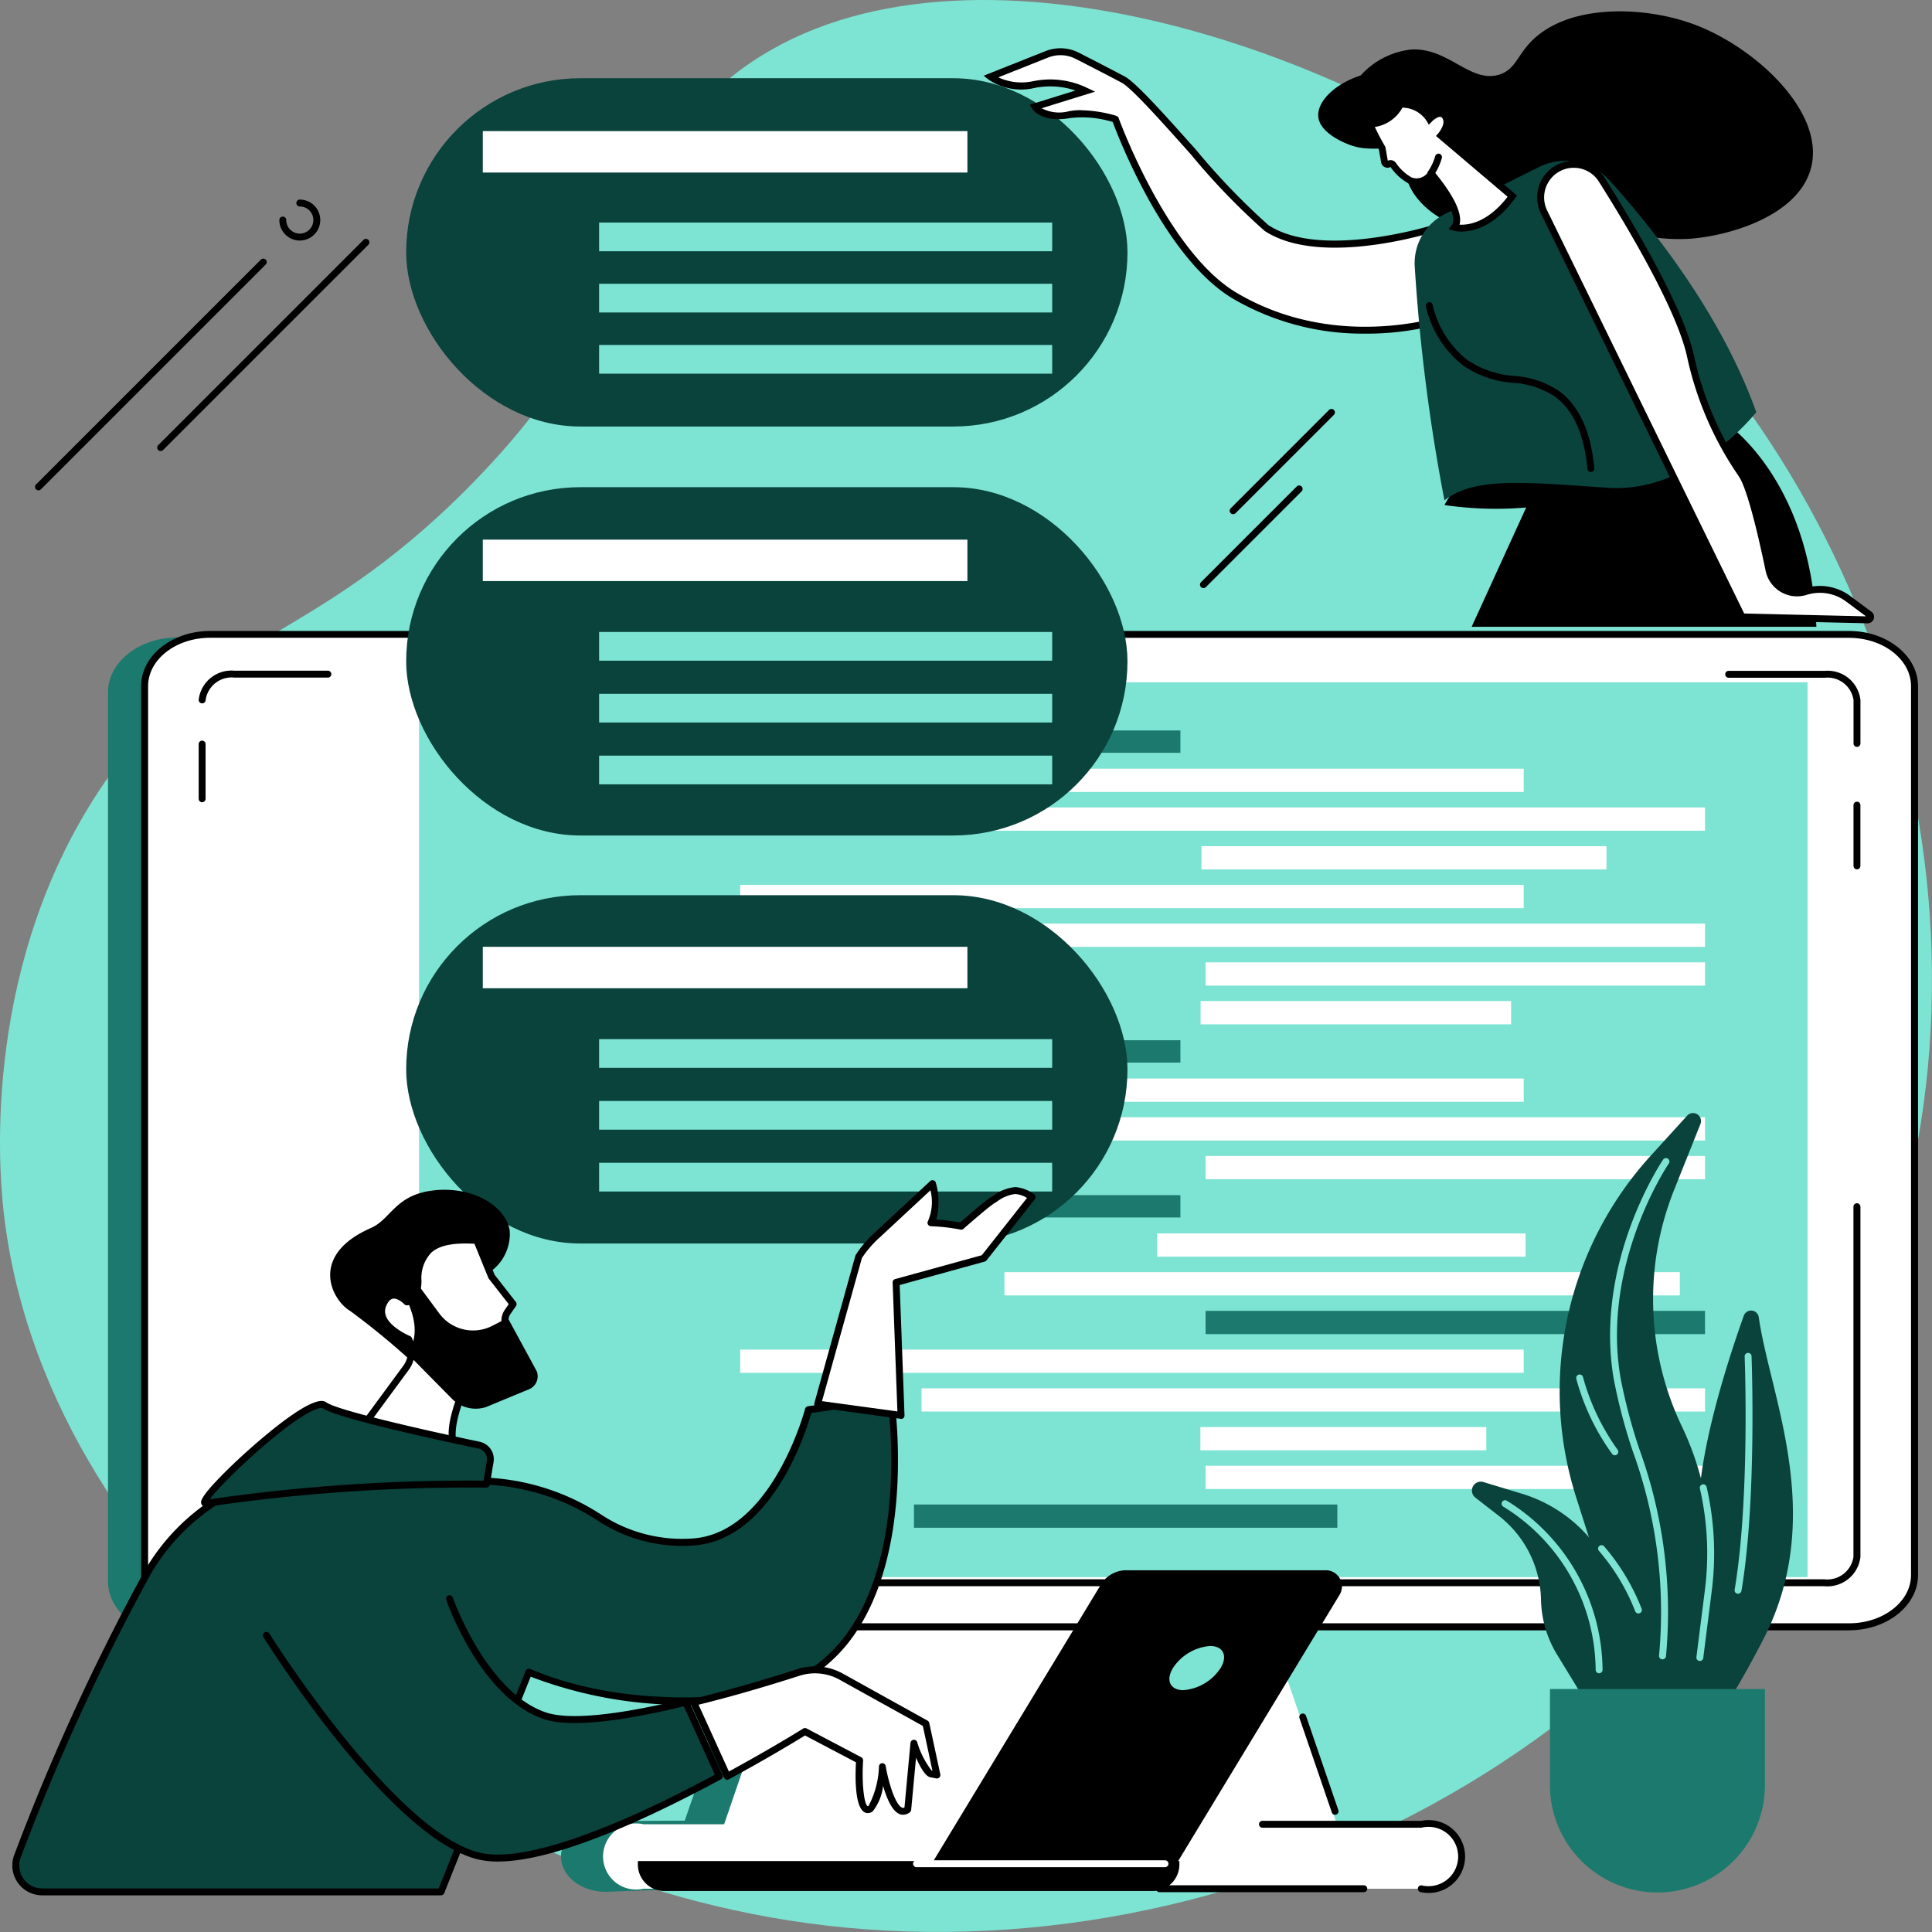 <svg id="Layer_1-2" xmlns="http://www.w3.org/2000/svg" width="140" height="139.999" viewBox="0 0 140 139.999">
  <rect x="0" y="0" width="140" height="139.999" fill="#808080" stroke="none"/>
  <g id="Software_requirement_description" transform="translate(0 0)">
    <path id="Path_868" data-name="Path 868" d="M33.9,35.359C48.542,20.62,44.348,11.382,54.369,4.559c15.418-10.5,44.194-1.466,61.173,12.976,20.792,17.689,31.522,49.988,19.3,79.208-13.015,31.117-47.259,47.271-77.814,42.4C29.741,134.8,2.917,113.293.23,87.5c-.292-2.795-1.577-17.908,7.442-30.936,7.455-10.77,14.616-9.52,26.225-21.2Z" transform="translate(0.001 -0.002)" fill="#7de3d3"/>
    <path id="Path_869" data-name="Path 869" d="M168.605,271.822,51.894,268.26c-2.775,0-5.034,1.785-5.034,3.979v64.415c0,2.194,2.259,3.98,5.034,3.98l42.172-2.258L88.652,354l-5.728.035c-1.786,0-3.24,1.149-3.24,2.562s1.453,2.562,3.24,2.562L130.9,357.35c1.786,0-1.556-16.715-1.556-16.715s42.039-68.812,39.264-68.812Z" transform="translate(-39.034 -222.069)" fill="#1b7a6d"/>
    <path id="Path_870" data-name="Path 870" d="M342.278,652.34H312.856L304.51,676.7h46.114Z" transform="translate(-252.892 -542.009)" fill="#fff"/>
    <path id="Path_871" data-name="Path 871" d="M186.244,269.61H67.476c-2.622,0-4.746,1.682-4.746,3.754v64.415c0,2.074,2.126,3.754,4.746,3.754h118.77c2.622,0,4.746-1.682,4.746-3.754V273.364c0-2.074-2.126-3.754-4.746-3.754Z" transform="translate(-52.254 -223.646)" fill="#fff"/>
    <path id="Path_872" data-name="Path 872" d="M184.992,340.544H66.229c-2.757,0-5-1.8-5-4V272.125c0-2.208,2.244-4,5-4H184.993c2.757,0,5,1.8,5,4v64.415c0,2.208-2.244,4-5,4ZM66.229,268.619c-2.478,0-4.492,1.571-4.492,3.5v64.415c0,1.932,2.016,3.5,4.492,3.5H184.993c2.477,0,4.492-1.571,4.492-3.5V272.123c0-1.932-2.016-3.5-4.492-3.5Z" transform="translate(-51.005 -222.403)"/>
    <path id="Path_873" data-name="Path 873" d="M316.081,783.25h-56.13a2.395,2.395,0,1,0,0,4.672h56.13a2.395,2.395,0,1,0,0-4.672Z" transform="translate(-213.327 -651.058)" fill="#fff"/>
    <path id="Path_874" data-name="Path 874" d="M561.895,743.5l-2.345-6.845Z" transform="translate(-465.152 -612.24)" fill="#fff"/>
    <path id="Path_875" data-name="Path 875" d="M560.654,742.494a.251.251,0,0,1-.237-.169l-2.345-6.845a.251.251,0,0,1,.474-.164l2.345,6.845a.252.252,0,0,1-.155.319A.234.234,0,0,1,560.654,742.494Z" transform="translate(-463.909 -610.989)"/>
    <path id="Path_876" data-name="Path 876" d="M552.1,786.924a.25.25,0,1,1,0-.5,2.15,2.15,0,1,0,0-4.172H540.611a.251.251,0,1,1,0-.5H552.1a2.641,2.641,0,1,1,0,5.174Z" transform="translate(-449.106 -649.808)"/>
    <path id="Path_877" data-name="Path 877" d="M511.086,810.231H496.28a.25.25,0,1,1,0-.5h14.806a.25.25,0,1,1,0,.5Z" transform="translate(-412.259 -673.116)"/>
    <path id="Path_878" data-name="Path 878" d="M87.71,542.54a2.159,2.159,0,0,0,2.362,1.867H205.264a2.159,2.159,0,0,0,2.362-1.867V517.16Z" transform="translate(-73.063 -429.716)" fill="#fff"/>
    <path id="Path_879" data-name="Path 879" d="M204.012,543.408H88.825a2.409,2.409,0,0,1-2.615-2.118.253.253,0,0,1,.507,0,1.914,1.914,0,0,0,2.108,1.617H204.012a1.914,1.914,0,0,0,2.108-1.617v-25.38a.253.253,0,0,1,.507,0v25.38A2.409,2.409,0,0,1,204.012,543.408Z" transform="translate(-71.813 -428.465)"/>
    <path id="Path_880" data-name="Path 880" d="M86.46,322.552a.25.25,0,0,1-.25-.25V318.34a.25.25,0,0,1,.5,0V322.3A.25.25,0,0,1,86.46,322.552Z" transform="translate(-71.813 -264.419)"/>
    <path id="Path_881" data-name="Path 881" d="M96.816,289.59H90.045a2.141,2.141,0,0,0-2.335,1.867l9.1-1.867Z" transform="translate(-73.063 -240.737)" fill="#fff"/>
    <path id="Path_882" data-name="Path 882" d="M86.46,290.458a.25.25,0,0,1-.25-.25A2.389,2.389,0,0,1,88.8,288.09h6.772a.25.25,0,1,1,0,.5H88.8a1.9,1.9,0,0,0-2.084,1.617A.25.25,0,0,1,86.46,290.458Z" transform="translate(-71.813 -239.489)"/>
    <path id="Path_883" data-name="Path 883" d="M751.068,294.6v-3.143a2.141,2.141,0,0,0-2.335-1.867H741.77l9.3,5.01Z" transform="translate(-616.504 -240.726)" fill="#fff"/>
    <path id="Path_884" data-name="Path 884" d="M749.819,293.6a.25.25,0,0,1-.25-.25v-3.143a1.9,1.9,0,0,0-2.084-1.617h-6.964a.25.25,0,1,1,0-.5h6.964a2.389,2.389,0,0,1,2.585,2.117v3.143A.25.25,0,0,1,749.819,293.6Z" transform="translate(-615.255 -239.477)"/>
    <path id="Path_885" data-name="Path 885" d="M796.2,349.3a.25.25,0,0,1-.251-.251v-4.377a.251.251,0,1,1,.5,0v4.377A.25.25,0,0,1,796.2,349.3Z" transform="translate(-661.637 -286.305)"/>
    <rect id="Rectangle_193" data-name="Rectangle 193" width="100.616" height="64.842" transform="translate(30.367 49.44)" fill="#7de3d3"/>
    <rect id="Rectangle_194" data-name="Rectangle 194" width="48.57" height="1.618" transform="translate(36.967 52.932)" fill="#1b7a6d"/>
    <rect id="Rectangle_195" data-name="Rectangle 195" width="56.775" height="1.685" transform="translate(53.639 55.704)" fill="#fff"/>
    <rect id="Rectangle_196" data-name="Rectangle 196" width="56.775" height="1.685" transform="translate(66.779 58.511)" fill="#fff"/>
    <rect id="Rectangle_197" data-name="Rectangle 197" width="29.346" height="1.685" transform="translate(87.064 61.317)" fill="#fff"/>
    <rect id="Rectangle_198" data-name="Rectangle 198" width="48.57" height="1.618" transform="translate(36.967 75.38)" fill="#1b7a6d"/>
    <rect id="Rectangle_199" data-name="Rectangle 199" width="56.775" height="1.685" transform="translate(53.639 78.154)" fill="#fff"/>
    <rect id="Rectangle_200" data-name="Rectangle 200" width="56.775" height="1.685" transform="translate(66.779 80.96)" fill="#fff"/>
    <rect id="Rectangle_201" data-name="Rectangle 201" width="36.191" height="1.685" transform="translate(87.361 83.767)" fill="#fff"/>
    <rect id="Rectangle_202" data-name="Rectangle 202" width="56.775" height="1.685" transform="translate(53.639 64.124)" fill="#fff"/>
    <rect id="Rectangle_203" data-name="Rectangle 203" width="56.775" height="1.685" transform="translate(66.779 66.929)" fill="#fff"/>
    <rect id="Rectangle_204" data-name="Rectangle 204" width="22.499" height="1.685" transform="translate(86.999 72.542)" fill="#fff"/>
    <rect id="Rectangle_205" data-name="Rectangle 205" width="36.191" height="1.685" transform="translate(87.361 69.735)" fill="#fff"/>
    <rect id="Rectangle_206" data-name="Rectangle 206" width="48.57" height="1.618" transform="translate(36.967 86.605)" fill="#1b7a6d"/>
    <rect id="Rectangle_207" data-name="Rectangle 207" width="26.699" height="1.685" transform="translate(83.848 89.379)" fill="#fff"/>
    <rect id="Rectangle_208" data-name="Rectangle 208" width="48.943" height="1.685" transform="translate(72.784 92.185)" fill="#fff"/>
    <rect id="Rectangle_209" data-name="Rectangle 209" width="36.191" height="1.685" transform="translate(87.361 94.99)" fill="#1b7a6d"/>
    <rect id="Rectangle_210" data-name="Rectangle 210" width="30.679" height="1.685" transform="translate(66.23 109.022)" fill="#1b7a6d"/>
    <rect id="Rectangle_211" data-name="Rectangle 211" width="56.775" height="1.685" transform="translate(53.639 97.797)" fill="#fff"/>
    <rect id="Rectangle_212" data-name="Rectangle 212" width="56.775" height="1.685" transform="translate(66.779 100.602)" fill="#fff"/>
    <rect id="Rectangle_213" data-name="Rectangle 213" width="36.191" height="1.685" transform="translate(87.361 106.215)" fill="#fff"/>
    <rect id="Rectangle_214" data-name="Rectangle 214" width="20.719" height="1.685" transform="translate(86.984 103.409)" fill="#fff"/>
    <rect id="Rectangle_215" data-name="Rectangle 215" width="52.268" height="25.238" rx="12.619" transform="translate(29.433 5.669)" fill="#0a423c"/>
    <rect id="Rectangle_216" data-name="Rectangle 216" width="35.117" height="3.003" transform="translate(34.985 9.5)" fill="#fff"/>
    <rect id="Rectangle_217" data-name="Rectangle 217" width="32.831" height="2.081" transform="translate(43.414 16.126)" fill="#7de3d3"/>
    <rect id="Rectangle_218" data-name="Rectangle 218" width="32.831" height="2.081" transform="translate(43.414 20.562)" fill="#7de3d3"/>
    <rect id="Rectangle_219" data-name="Rectangle 219" width="32.831" height="2.081" transform="translate(43.414 24.997)" fill="#7de3d3"/>
    <rect id="Rectangle_220" data-name="Rectangle 220" width="52.268" height="25.238" rx="12.619" transform="translate(29.433 35.304)" fill="#0a423c"/>
    <rect id="Rectangle_221" data-name="Rectangle 221" width="35.117" height="3.003" transform="translate(34.985 39.104)" fill="#fff"/>
    <rect id="Rectangle_222" data-name="Rectangle 222" width="32.831" height="2.081" transform="translate(43.414 45.795)" fill="#7de3d3"/>
    <rect id="Rectangle_223" data-name="Rectangle 223" width="32.831" height="2.081" transform="translate(43.414 50.276)" fill="#7de3d3"/>
    <rect id="Rectangle_224" data-name="Rectangle 224" width="32.831" height="2.081" transform="translate(43.414 54.756)" fill="#7de3d3"/>
    <rect id="Rectangle_225" data-name="Rectangle 225" width="52.268" height="25.238" rx="12.619" transform="translate(29.433 64.87)" fill="#0a423c"/>
    <rect id="Rectangle_226" data-name="Rectangle 226" width="35.117" height="3.003" transform="translate(34.985 68.609)" fill="#fff"/>
    <rect id="Rectangle_227" data-name="Rectangle 227" width="32.831" height="2.081" transform="translate(43.414 75.299)" fill="#7de3d3"/>
    <rect id="Rectangle_228" data-name="Rectangle 228" width="32.831" height="2.081" transform="translate(43.414 79.779)" fill="#7de3d3"/>
    <rect id="Rectangle_229" data-name="Rectangle 229" width="32.831" height="2.081" transform="translate(43.414 84.26)" fill="#7de3d3"/>
    <path id="Path_886" data-name="Path 886" d="M417,694.277H399.26l12.261-20.231a2.145,2.145,0,0,1,1.852-1.015h14.4a1.171,1.171,0,0,1,1.059,1.73L417,694.277Z" transform="translate(-331.732 -559.244)"/>
    <path id="Path_887" data-name="Path 887" d="M505.949,707.5a3.553,3.553,0,0,1-2.7,1.6c-.954,0-1.289-.718-.753-1.6a3.553,3.553,0,0,1,2.7-1.6C506.149,705.9,506.485,706.618,505.949,707.5Z" transform="translate(-417.502 -586.625)" fill="#7de3d3"/>
    <path id="Path_888" data-name="Path 888" d="M272.962,799.23H312.2v.249a1.92,1.92,0,0,1-1.919,1.919H274.879a1.92,1.92,0,0,1-1.919-1.919v-.249h0Z" transform="translate(-226.738 -664.369)"/>
    <path id="Path_889" data-name="Path 889" d="M409.908,799.381H391.9a.25.25,0,1,1,0-.5h18.007a.25.25,0,1,1,0,.5Z" transform="translate(-325.487 -664.078)" fill="#fff"/>
    <path id="Path_890" data-name="Path 890" d="M148.164,523.582a53.843,53.843,0,0,0-5.018-4.183c-1.348-.79-3.024-4.03,1.5-6.013,1.466-.643,1.755-2.425,4.581-2.729s5.172,1.131,5.476,2.911a3.357,3.357,0,0,1-2.649,3.53c-1.262.205-3.893,6.483-3.893,6.483Z" transform="translate(-117.768 -424.4)"/>
    <path id="Path_891" data-name="Path 891" d="M160.04,537.216l.392-.569-1.556-1.991-1.067-2.615c-3.014-.2-4.223.619-4.262,2.932-.025,1.483-.807,1.518-.807,1.518s-1.146-1.234-1.738.23,1.872,2.48,1.872,2.48h0a2.031,2.031,0,0,1-.2,2.076l-4.384,5.957s8.219,2.176,8.306.88a1.4,1.4,0,0,0-.292-.942c-.947-1.291.765-4.779.765-4.779l2.744-1.109a1.059,1.059,0,0,0,.62-1.274l-.543-1.867a1.085,1.085,0,0,1,.15-.924Z" transform="translate(-123.253 -442.154)" fill="#fff"/>
    <path id="Path_892" data-name="Path 892" d="M154.173,547.526a37.771,37.771,0,0,1-7.184-1.294.25.25,0,0,1-.137-.391l4.384-5.957a1.782,1.782,0,0,0,.212-1.737c-.478-.217-2.528-1.249-1.914-2.766a1.228,1.228,0,0,1,.868-.857,1.483,1.483,0,0,1,1.176.444c.155-.072.466-.331.481-1.244a3.164,3.164,0,0,1,.865-2.4c.706-.648,1.87-.893,3.666-.772a.253.253,0,0,1,.215.155l1.054,2.583,1.535,1.964a.253.253,0,0,1,.008.3l-.394.568a.834.834,0,0,0-.115.711l.543,1.867a1.3,1.3,0,0,1-.766,1.576l-2.654,1.072c-.474,1-1.428,3.505-.746,4.435a1.651,1.651,0,0,1,.341,1.107.543.543,0,0,1-.239.412,2.23,2.23,0,0,1-1.2.227Zm-6.7-1.685c2.724.7,6.919,1.541,7.6,1.05.03-.022.032-.033.032-.038a1.153,1.153,0,0,0-.244-.777c-1.009-1.373.559-4.668.741-5.038a.251.251,0,0,1,.13-.122l2.744-1.109a.8.8,0,0,0,.473-.972l-.543-1.867a1.336,1.336,0,0,1,.185-1.137h0l.289-.417-1.443-1.845a.355.355,0,0,1-.035-.06l-1.007-2.47c-1.56-.089-2.558.119-3.136.651a2.676,2.676,0,0,0-.7,2.046c-.028,1.7-1,1.762-1.045,1.763a.243.243,0,0,1-.2-.08c-.122-.13-.513-.458-.83-.4-.194.037-.361.222-.494.553-.494,1.219,1.713,2.146,1.735,2.154a.254.254,0,0,1,.13.124,2.282,2.282,0,0,1-.224,2.331l-4.165,5.659Z" transform="translate(-122.015 -440.91)"/>
    <path id="Path_893" data-name="Path 893" d="M172.782,546.8l2.086,2.821a3.042,3.042,0,0,0,3.829.9l1.132-.578,2.092,3.851a1.016,1.016,0,0,1-.63,1.351l-3.041,1.261a2.423,2.423,0,0,1-2.462-.6l-3.268-3.313s1.239-1.151.042-3.741.22-1.95.22-1.95Z" transform="translate(-143.035 -454.443)"/>
    <path id="Path_894" data-name="Path 894" d="M70.268,598.19l-5.955.872s-2.416,9.278-8.475,9.582a10.916,10.916,0,0,1-6.626-1.743,16.359,16.359,0,0,0-7.588-2.628l-10.89-.9a15.1,15.1,0,0,0-14.584,7.974,159.908,159.908,0,0,0-9.166,20.084,1.916,1.916,0,0,0,1.8,2.558h28.9l6.359-15.921c3.168,1.349,8.049,2.54,14.908,1.907,14.5-1.336,11.319-21.788,11.319-21.788Z" transform="translate(-5.724 -496.902)" fill="#0a423c"/>
    <path id="Path_895" data-name="Path 895" d="M36.414,633H7.514A2.166,2.166,0,0,1,5.475,630.1a161.284,161.284,0,0,1,9.181-20.118,15.341,15.341,0,0,1,14.826-8.106l10.89.9a16.643,16.643,0,0,1,7.7,2.669,10.651,10.651,0,0,0,6.476,1.7c5.81-.292,8.223-9.3,8.246-9.4a.253.253,0,0,1,.205-.185l5.955-.872a.251.251,0,0,1,.284.209c.017.114,1.7,11.374-3.275,17.752A11.35,11.35,0,0,1,57.7,618.98a31.138,31.138,0,0,1-14.792-1.827l-6.264,15.686a.25.25,0,0,1-.232.157Zm-8.2-30.667A14.834,14.834,0,0,0,15.1,610.221a160.941,160.941,0,0,0-9.151,20.049A1.665,1.665,0,0,0,7.515,632.5h28.73l6.3-15.764a.248.248,0,0,1,.137-.139.252.252,0,0,1,.194,0c2.864,1.219,7.752,2.537,14.786,1.889a10.866,10.866,0,0,0,7.919-4.133c4.439-5.691,3.422-15.45,3.208-17.12l-5.543.812c-.364,1.289-2.862,9.317-8.662,9.609a11.124,11.124,0,0,1-6.775-1.784,16.147,16.147,0,0,0-7.471-2.588l-10.89-.9c-.411-.033-.822-.05-1.229-.05Z" transform="translate(-4.454 -495.656)"/>
    <path id="Path_896" data-name="Path 896" d="M135.833,693.878c-4.5-1.491-6.935-8.488-6.935-8.488l-13.258,2.67s9.188,14.662,15.52,16c3.946.837,11.875-2.886,17.291-5.811-.695-1.535-1.692-3.737-2.433-5.357-3.959.962-8.143,1.658-10.187.982Z" transform="translate(-96.329 -569.54)" fill="#0a423c"/>
    <path id="Path_897" data-name="Path 897" d="M131.177,703.167a6.283,6.283,0,0,1-1.308-.125c-6.363-1.349-15.3-15.515-15.681-16.118a.251.251,0,1,1,.424-.267c.092.145,9.2,14.589,15.36,15.893,2.941.625,8.943-1.391,16.915-5.676-.668-1.476-1.558-3.442-2.249-4.956-4.97,1.194-8.376,1.506-10.123.927-4.567-1.511-6.992-8.353-7.092-8.644a.25.25,0,1,1,.473-.165c.023.068,2.445,6.9,6.777,8.333,1.657.549,5.132.207,10.05-.987a.251.251,0,0,1,.287.139c.736,1.61,1.73,3.8,2.433,5.359a.252.252,0,0,1-.109.324c-5.2,2.809-11.969,5.96-16.153,5.96Z" transform="translate(-95.087 -568.271)"/>
    <path id="Path_898" data-name="Path 898" d="M314.393,720.146l-6.137-3.408a3.915,3.915,0,0,0-3.1-.306c-1.712.551-4.589,1.436-7.595,2.166.741,1.62,1.738,3.823,2.433,5.357,3.273-1.768,5.629-3.245,5.629-3.245l3.961,2.086s-.22,3.477.566,3.572,1.082-3.113,1.082-3.113.676,3.983,1.845,3.113l.448-4.809s.777,2.131,1.221,2.218l.444.089-.8-3.721Z" transform="translate(-247.296 -595.242)" fill="#fff"/>
    <path id="Path_899" data-name="Path 899" d="M311.489,725.508a.718.718,0,0,1-.264-.052c-.556-.224-.949-1.194-1.194-2.054a3.588,3.588,0,0,1-.74,1.847.561.561,0,0,1-.429.132c-.88-.107-.86-2.487-.795-3.676l-3.692-1.944c-.526.326-2.694,1.65-5.519,3.176a.244.244,0,0,1-.2.017.25.25,0,0,1-.149-.134c-.7-1.556-1.7-3.747-2.433-5.357a.252.252,0,0,1,0-.214.249.249,0,0,1,.167-.134c2.941-.715,5.743-1.57,7.577-2.161a4.18,4.18,0,0,1,3.3.324l6.137,3.408a.248.248,0,0,1,.124.167l.8,3.721a.248.248,0,0,1-.067.229.254.254,0,0,1-.227.07l-.446-.089c-.339-.067-.715-.726-1.019-1.409l-.352,3.777a.25.25,0,0,1-.1.177.8.8,0,0,1-.479.174Zm-1.515-3.739a.251.251,0,0,1,.247.209c.192,1.129.688,2.811,1.191,3.013a.2.2,0,0,0,.169-.005l.436-4.686a.252.252,0,0,1,.217-.225.249.249,0,0,1,.267.162,6.27,6.27,0,0,0,1.047,2.062l.06.012-.693-3.24-6.037-3.353a3.679,3.679,0,0,0-2.9-.286c-1.78.574-4.472,1.4-7.318,2.1.681,1.491,1.543,3.393,2.2,4.838,3.108-1.688,5.355-3.093,5.379-3.108a.257.257,0,0,1,.251-.01l3.961,2.086a.254.254,0,0,1,.134.237c-.114,1.8.1,3.278.346,3.308a.092.092,0,0,0,.053-.025,6.533,6.533,0,0,0,.75-2.862.25.25,0,0,1,.24-.227h.01Z" transform="translate(-246.041 -594.002)"/>
    <path id="Path_900" data-name="Path 900" d="M109.194,608.808l.271-1.642a1.037,1.037,0,0,0-.808-1.184c-2.709-.571-10.218-2.2-11.2-2.887-1.2-.843-9.856,7.316-8.558,7.1a129.581,129.581,0,0,1,20.293-1.391Z" transform="translate(-73.945 -501.263)" fill="#0a423c"/>
    <path id="Path_901" data-name="Path 901" d="M87.58,609.189a.321.321,0,0,1-.307-.185c-.073-.16-.184-.4,1.4-2.026.91-.932,2.117-2.039,3.231-2.963,3.589-2.976,4.217-2.533,4.424-2.388.756.533,6.232,1.82,11.1,2.847a1.286,1.286,0,0,1,1.005,1.47l-.271,1.642a.257.257,0,0,1-.252.21,130.347,130.347,0,0,0-20.248,1.388.535.535,0,0,1-.087.007Zm8.373-7.167a1.152,1.152,0,0,0-.4.1c-2.089.817-6.832,5.3-7.678,6.519a131.085,131.085,0,0,1,19.836-1.349l.235-1.428a.785.785,0,0,0-.613-.9c-3.8-.8-10.324-2.246-11.289-2.927a.171.171,0,0,0-.085-.015Z" transform="translate(-72.669 -499.998)"/>
    <path id="Path_902" data-name="Path 902" d="M353.8,513.087a7.694,7.694,0,0,1,1.371-1.6l3.979-3.7a4.331,4.331,0,0,1-.11,2.834,13.621,13.621,0,0,1,2.188.249s1.819-1.6,2.271-1.879a3.414,3.414,0,0,1,1.653-.706,2.411,2.411,0,0,1,1.216.474l-3.5,4.43-6.358,1.75.356,9.639-6.04-.827,2.969-10.669Z" transform="translate(-291.58 -422.022)" fill="#fff"/>
    <path id="Path_903" data-name="Path 903" d="M355.633,523.581a.224.224,0,0,1-.033,0l-6.04-.827a.252.252,0,0,1-.175-.11.248.248,0,0,1-.032-.205l2.969-10.669c.005-.015.01-.03.017-.045a7.918,7.918,0,0,1,1.433-1.677l3.971-3.692a.25.25,0,0,1,.411.114,5.035,5.035,0,0,1,.033,2.672,14.387,14.387,0,0,1,1.732.21c.382-.336,1.8-1.571,2.213-1.822l.194-.12a3.087,3.087,0,0,1,1.593-.621,2.626,2.626,0,0,1,1.364.528.249.249,0,0,1,.1.167.246.246,0,0,1-.052.185l-3.5,4.43a.258.258,0,0,1-.13.087l-6.165,1.7.349,9.442a.249.249,0,0,1-.082.2.254.254,0,0,1-.169.065ZM349.91,522.3l5.461.746-.346-9.342a.248.248,0,0,1,.184-.25l6.277-1.728,3.276-4.151a1.866,1.866,0,0,0-.853-.284H363.9a2.727,2.727,0,0,0-1.306.544c-.07.043-.137.087-.2.125-.356.217-1.735,1.411-2.236,1.852a.253.253,0,0,1-.219.057,13.768,13.768,0,0,0-2.144-.244.25.25,0,0,1-.207-.379,3.489,3.489,0,0,0,.177-2.226l-3.662,3.405-.02.017a7.659,7.659,0,0,0-1.286,1.49L349.907,522.3Z" transform="translate(-290.341 -420.768)"/>
    <path id="Path_904" data-name="Path 904" d="M570.432,17.871c1.565,2.67,5.237,3.2,6.062,3.288a9.64,9.64,0,0,0,6.488-1.7,12.855,12.855,0,0,0,7.635,1.932c2.9-.222,7.784-1.668,8.731-5.058,1.132-4.058-3.973-8.771-8.353-10.434-3.674-1.4-9.273-1.573-11.955,1.251-.985,1.039-1.137,2.019-2.3,2.358-2.087.608-3.622-1.961-6.327-1.829a5.757,5.757,0,0,0-3.672,1.877c-2,.66-3.22,1.986-3.071,3.051.155,1.111,1.779,1.784,2.1,1.915,1.645.681,2.517-.007,3.49.708.863.633.514,1.515,1.177,2.647Z" transform="translate(-468.135 -4.092)"/>
    <path id="Path_905" data-name="Path 905" d="M456.42,35.224s-8.216,2.625-12.209,0c-1.877-1.234-8.867-9.948-10.384-10.754-.922-.489-2.355-1.226-3.335-1.727a2.669,2.669,0,0,0-2.2-.1l-4.083,1.623a3.972,3.972,0,0,0,3.124.573,5.928,5.928,0,0,1,3.691.424l.078.037-3.667,1.141s.556.927,2.522.571a7.8,7.8,0,0,1,3.238.307l.067.035s3.505,9.734,8.649,12.78a19.647,19.647,0,0,0,15.343,1.647l-.835-6.553Z" transform="translate(-352.434 -18.702)" fill="#fff"/>
    <path id="Path_906" data-name="Path 906" d="M448.893,41.632a18.656,18.656,0,0,1-9.576-2.532c-4.933-2.922-8.3-11.69-8.719-12.807a7.544,7.544,0,0,0-3.063-.286c-2.112.382-2.754-.645-2.78-.688l-.164-.274,3.312-1.03a5.739,5.739,0,0,0-2.988-.182,4.2,4.2,0,0,1-3.33-.623l-.336-.269,4.482-1.782a2.924,2.924,0,0,1,2.406.112c1.017.519,2.421,1.241,3.338,1.73.8.426,2.922,2.8,5.168,5.319a50.68,50.68,0,0,0,5.235,5.447c3.848,2.528,11.915,0,12-.028l.287-.092.9,7.052-.19.067a19.96,19.96,0,0,1-5.978.865ZM428.306,25.443a9.751,9.751,0,0,1,2.492.384l.048.02.154.08.033.092c.035.1,3.535,9.684,8.54,12.65,6.651,3.941,13.7,2.066,14.941,1.687l-.772-6.052c-1.52.448-8.467,2.295-12.135-.117a49.022,49.022,0,0,1-5.334-5.533c-2.117-2.371-4.305-4.824-5.03-5.21-.915-.486-2.316-1.207-3.332-1.725a2.413,2.413,0,0,0-1.992-.094L422.31,23.06a3.992,3.992,0,0,0,2.51.282,6.144,6.144,0,0,1,3.846.444l.658.312-3.873,1.2a2.724,2.724,0,0,0,1.994.212,4.816,4.816,0,0,1,.858-.072Z" transform="translate(-349.968 -17.455)"/>
    <path id="Path_907" data-name="Path 907" d="M635.567,194.161a26.1,26.1,0,0,1-17.117,3.423,8.39,8.39,0,0,1,3.652-3.537C624.407,193.114,635.567,194.161,635.567,194.161Z" transform="translate(-513.778 -160.985)"/>
    <path id="Path_908" data-name="Path 908" d="M655.221,195.654c-.444-10.883-6.718-14.894-6.718-14.894l-12.929,3.225-5.334,11.67Z" transform="translate(-523.599 -150.234)"/>
    <path id="Path_909" data-name="Path 909" d="M607.717,73.635l6.8-3.4a4.3,4.3,0,0,1,5.1.957c2.966,3.275,8.074,9.6,10.643,16.808,0,0-4.619,5.892-10.726,5.481s-9.707-.8-11.867.913a133.664,133.664,0,0,1-2.159-17.012,3.993,3.993,0,0,1,2.211-3.751Z" transform="translate(-502.995 -58.133)" fill="#0a423c"/>
    <path id="Path_910" data-name="Path 910" d="M623.908,142a.249.249,0,0,1-.249-.227c-.229-2.45-.994-4.192-2.273-5.175a6.084,6.084,0,0,0-3.1-1.055,7.353,7.353,0,0,1-3.6-1.232,7.561,7.561,0,0,1-2.73-4.3.25.25,0,0,1,.483-.132,7.069,7.069,0,0,0,2.542,4.023,6.951,6.951,0,0,0,3.373,1.141,6.563,6.563,0,0,1,3.338,1.156c1.393,1.072,2.223,2.932,2.465,5.526a.249.249,0,0,1-.225.272h-.023Z" transform="translate(-508.627 -107.799)"/>
    <path id="Path_911" data-name="Path 911" d="M674.774,104.1,660.419,74.754a2.4,2.4,0,0,1,1.092-3.2h0a2.4,2.4,0,0,1,3.091.87c1.915,3.034,5.581,9.143,6.4,12.665a24.274,24.274,0,0,0,3.766,8.742c.648.992,1.458,4.512,1.951,6.882a2.073,2.073,0,0,0,2.654,1.556h0a3.417,3.417,0,0,1,3.071.516L684,103.928a.214.214,0,0,1-.132.386l-9.091-.212Z" transform="translate(-548.535 -59.394)" fill="#fff"/>
    <path id="Path_912" data-name="Path 912" d="M682.626,103.3h-.012l-9.243-.215-.067-.137L658.949,73.6a2.65,2.65,0,0,1,4.622-2.578c2.052,3.251,5.616,9.228,6.438,12.742a23.815,23.815,0,0,0,3.622,8.5l.109.165c.651,1,1.439,4.339,1.987,6.967a1.822,1.822,0,0,0,2.331,1.368,3.685,3.685,0,0,1,3.3.554l1.545,1.147a.464.464,0,0,1-.277.837Zm-8.939-.71,8.822.207-1.451-1.079a3.179,3.179,0,0,0-2.847-.479,2.324,2.324,0,0,1-2.977-1.743c-.76-3.656-1.441-6.069-1.915-6.8l-.109-.165a24.264,24.264,0,0,1-3.692-8.655c-.8-3.442-4.338-9.365-6.372-12.588a2.149,2.149,0,0,0-3.747,2.091L673.685,102.6Z" transform="translate(-547.29 -58.134)"/>
    <path id="Path_913" data-name="Path 913" d="M593.077,47.461c.01-.012.706-.807.324-1.389s-1.144.19-1.144.19a2.411,2.411,0,0,0-2.116-1.077A2.511,2.511,0,0,1,587.91,46.6a19.208,19.208,0,0,0,.907,1.762l.175,1a.218.218,0,0,0,.326.15h0a.227.227,0,0,1,.3.06,3.682,3.682,0,0,0,1.249,1.147,1.225,1.225,0,0,0,1.518-.516c.937,1.136,2.321,3.069,1.677,3.906,0,0,2.109.611,4.195-2.258l-5.173-4.394Z" transform="translate(-488.665 -37.639)" fill="#fff"/>
    <path id="Path_914" data-name="Path 914" d="M592.667,53.16a2.221,2.221,0,0,1-.588-.067l-.354-.1.225-.292c.374-.484-.18-1.733-1.486-3.367a1.389,1.389,0,0,1-1.611.357,3.825,3.825,0,0,1-1.334-1.209.468.468,0,0,1-.68-.334l-.167-.954a19.028,19.028,0,0,1-.9-1.748l-.155-.352h.386l.012,0a2.27,2.27,0,0,0,1.991-1.269l.063-.145.159-.005a2.658,2.658,0,0,1,2.164.96,1.212,1.212,0,0,1,.795-.289.691.691,0,0,1,.518.329,1.381,1.381,0,0,1-.192,1.49l5.17,4.39-.137.187c-1.52,2.091-3.063,2.416-3.878,2.416Zm-.145-.5c.6.037,2.017-.117,3.48-2.022l-5.189-4.405.167-.192s.573-.675.3-1.087a.194.194,0,0,0-.147-.105c-.194-.02-.5.22-.61.334l-.23.235-.165-.286a2.129,2.129,0,0,0-1.747-.95,2.741,2.741,0,0,1-2,1.4c.154.324.417.852.743,1.408l.022.038.175,1a.474.474,0,0,1,.581.145,3.387,3.387,0,0,0,1.152,1.07,1,1,0,0,0,1.217-.443l.192-.245.2.24c1.458,1.767,2.079,3.064,1.855,3.869Z" transform="translate(-486.756 -36.381)"/>
    <path id="Path_915" data-name="Path 915" d="M613.43,68.364a.261.261,0,0,1-.162-.058.251.251,0,0,1-.03-.352,3.82,3.82,0,0,0,.506-1.092.25.25,0,0,1,.481.14,4.313,4.313,0,0,1-.6,1.274A.251.251,0,0,1,613.43,68.364Z" transform="translate(-509.744 -55.546)"/>
    <path id="Path_916" data-name="Path 916" d="M704.24,595.8s3.328-1.04,8.779-11.616c4.6-8.928.5-17.556-.329-23.328a.562.562,0,0,0-1.089-.114c-1.379,3.878-3.6,10.928-3.24,15.27.518,6.256-4.12,19.787-4.12,19.787Z" transform="translate(-585.242 -465.395)" fill="#0a423c"/>
    <path id="Path_917" data-name="Path 917" d="M678.046,518.581l1.186-9.372a21.376,21.376,0,0,0-1.917-11.893h0a21.38,21.38,0,0,1-.556-17.15l1.9-4.756a.578.578,0,0,0-.96-.611l-2.674,2.941a25.351,25.351,0,0,0-5.362,24.739l4.926,15.44,3.453.665Z" transform="translate(-555.441 -393.955)" fill="#0a423c"/>
    <path id="Path_918" data-name="Path 918" d="M728.01,648.578a.2.2,0,0,1-.032,0,.251.251,0,0,1-.217-.281l.615-4.856a21.083,21.083,0,0,0-.361-7.349.251.251,0,1,1,.489-.112,21.547,21.547,0,0,1,.369,7.523l-.615,4.856a.25.25,0,0,1-.249.219Z" transform="translate(-604.833 -528.217)" fill="#7de3d3"/>
    <path id="Path_919" data-name="Path 919" d="M644.746,652.123l-4.111-10.5a10.424,10.424,0,0,0-6.68-6.192l-2.8-.848a.645.645,0,0,0-.574,1.131l1.723,1.341a7.886,7.886,0,0,1,3.031,6.059h0a7.915,7.915,0,0,0,1.152,3.953l2.785,4.569Z" transform="translate(-523.668 -527.19)" fill="#0a423c"/>
    <path id="Path_920" data-name="Path 920" d="M694.084,530.6h-.023a.249.249,0,0,1-.225-.272,34.1,34.1,0,0,0-1.9-14.8,40.229,40.229,0,0,1-1.379-5.225c-1.461-8.478,3.52-15.836,3.57-15.91a.251.251,0,1,1,.412.286c-.048.072-4.915,7.266-3.489,15.541a39.958,39.958,0,0,0,1.364,5.16,34.555,34.555,0,0,1,1.925,14.991.25.25,0,0,1-.249.227Z" transform="translate(-573.616 -410.357)" fill="#7de3d3"/>
    <path id="Path_921" data-name="Path 921" d="M688.025,668.522a.249.249,0,0,1-.237-.172,15.122,15.122,0,0,0-2.628-4.368.25.25,0,1,1,.387-.317,15.649,15.649,0,0,1,2.717,4.527.252.252,0,0,1-.159.317.269.269,0,0,1-.078.013Z" transform="translate(-569.3 -551.605)" fill="#7de3d3"/>
    <path id="Path_922" data-name="Path 922" d="M744.589,597.813a.179.179,0,0,1-.042,0,.25.25,0,0,1-.205-.289c1.119-6.613.731-16.8.726-16.9a.25.25,0,0,1,.241-.261.246.246,0,0,1,.26.241c0,.1.394,10.34-.733,17.005A.251.251,0,0,1,744.589,597.813Z" transform="translate(-618.644 -482.327)" fill="#7de3d3"/>
    <path id="Path_923" data-name="Path 923" d="M651.807,655.187a.251.251,0,0,1-.25-.249,14.011,14.011,0,0,0-6.683-11.82.25.25,0,0,1,.237-.441,14.526,14.526,0,0,1,6.947,12.257.25.25,0,0,1-.249.252Z" transform="translate(-535.93 -533.935)" fill="#7de3d3"/>
    <path id="Path_924" data-name="Path 924" d="M678.392,596.031a.247.247,0,0,1-.2-.1,16.669,16.669,0,0,1-2.6-5.457.251.251,0,0,1,.486-.122,16.425,16.425,0,0,0,2.51,5.272.25.25,0,0,1-.043.351A.253.253,0,0,1,678.392,596.031Z" transform="translate(-561.372 -490.576)" fill="#7de3d3"/>
    <path id="Path_925" data-name="Path 925" d="M672.009,739.321h0a7.788,7.788,0,0,1-7.789-7.789V724.58H679.8v6.952A7.788,7.788,0,0,1,672.009,739.321Z" transform="translate(-551.905 -602.186)" fill="#1b7a6d"/>
    <path id="Path_926" data-name="Path 926" d="M684.625,739.161H672.1a.251.251,0,1,1,0-.5h12.525a.251.251,0,0,1,0,.5Z" transform="translate(-558.261 -613.914)" fill="#1b7a6d"/>
    <path id="Path_927" data-name="Path 927" d="M15.458,129.018a.252.252,0,0,1-.177-.074.249.249,0,0,1,0-.354L31.57,112.3a.25.25,0,0,1,.354.354L15.635,128.944a.252.252,0,0,1-.177.074Z" transform="translate(-12.668 -93.486)"/>
    <path id="Path_928" data-name="Path 928" d="M68.468,119.031a.252.252,0,0,1-.177-.073.249.249,0,0,1,0-.354l14.873-14.873a.25.25,0,0,1,.354.354L68.645,118.958A.252.252,0,0,1,68.468,119.031Z" transform="translate(-56.825 -86.348)"/>
    <path id="Path_929" data-name="Path 929" d="M122.7,89.586A1.485,1.485,0,0,1,121.22,88.1a.25.25,0,1,1,.5,0,.982.982,0,1,0,.982-.982.25.25,0,1,1,0-.5,1.483,1.483,0,1,1,0,2.966Z" transform="translate(-100.977 -72.155)"/>
    <path id="Path_930" data-name="Path 930" d="M528.228,183.215a.252.252,0,0,1-.177-.073.249.249,0,0,1,0-.354l7.124-7.126a.25.25,0,1,1,.354.354l-7.124,7.124a.252.252,0,0,1-.177.073Z" transform="translate(-438.87 -145.954)"/>
    <path id="Path_931" data-name="Path 931" d="M515.488,215.9a.252.252,0,0,1-.177-.073.249.249,0,0,1,0-.354l6.935-6.935a.25.25,0,0,1,.354.354l-6.935,6.935A.252.252,0,0,1,515.488,215.9Z" transform="translate(-428.281 -173.285)"/>
  </g>
</svg>
